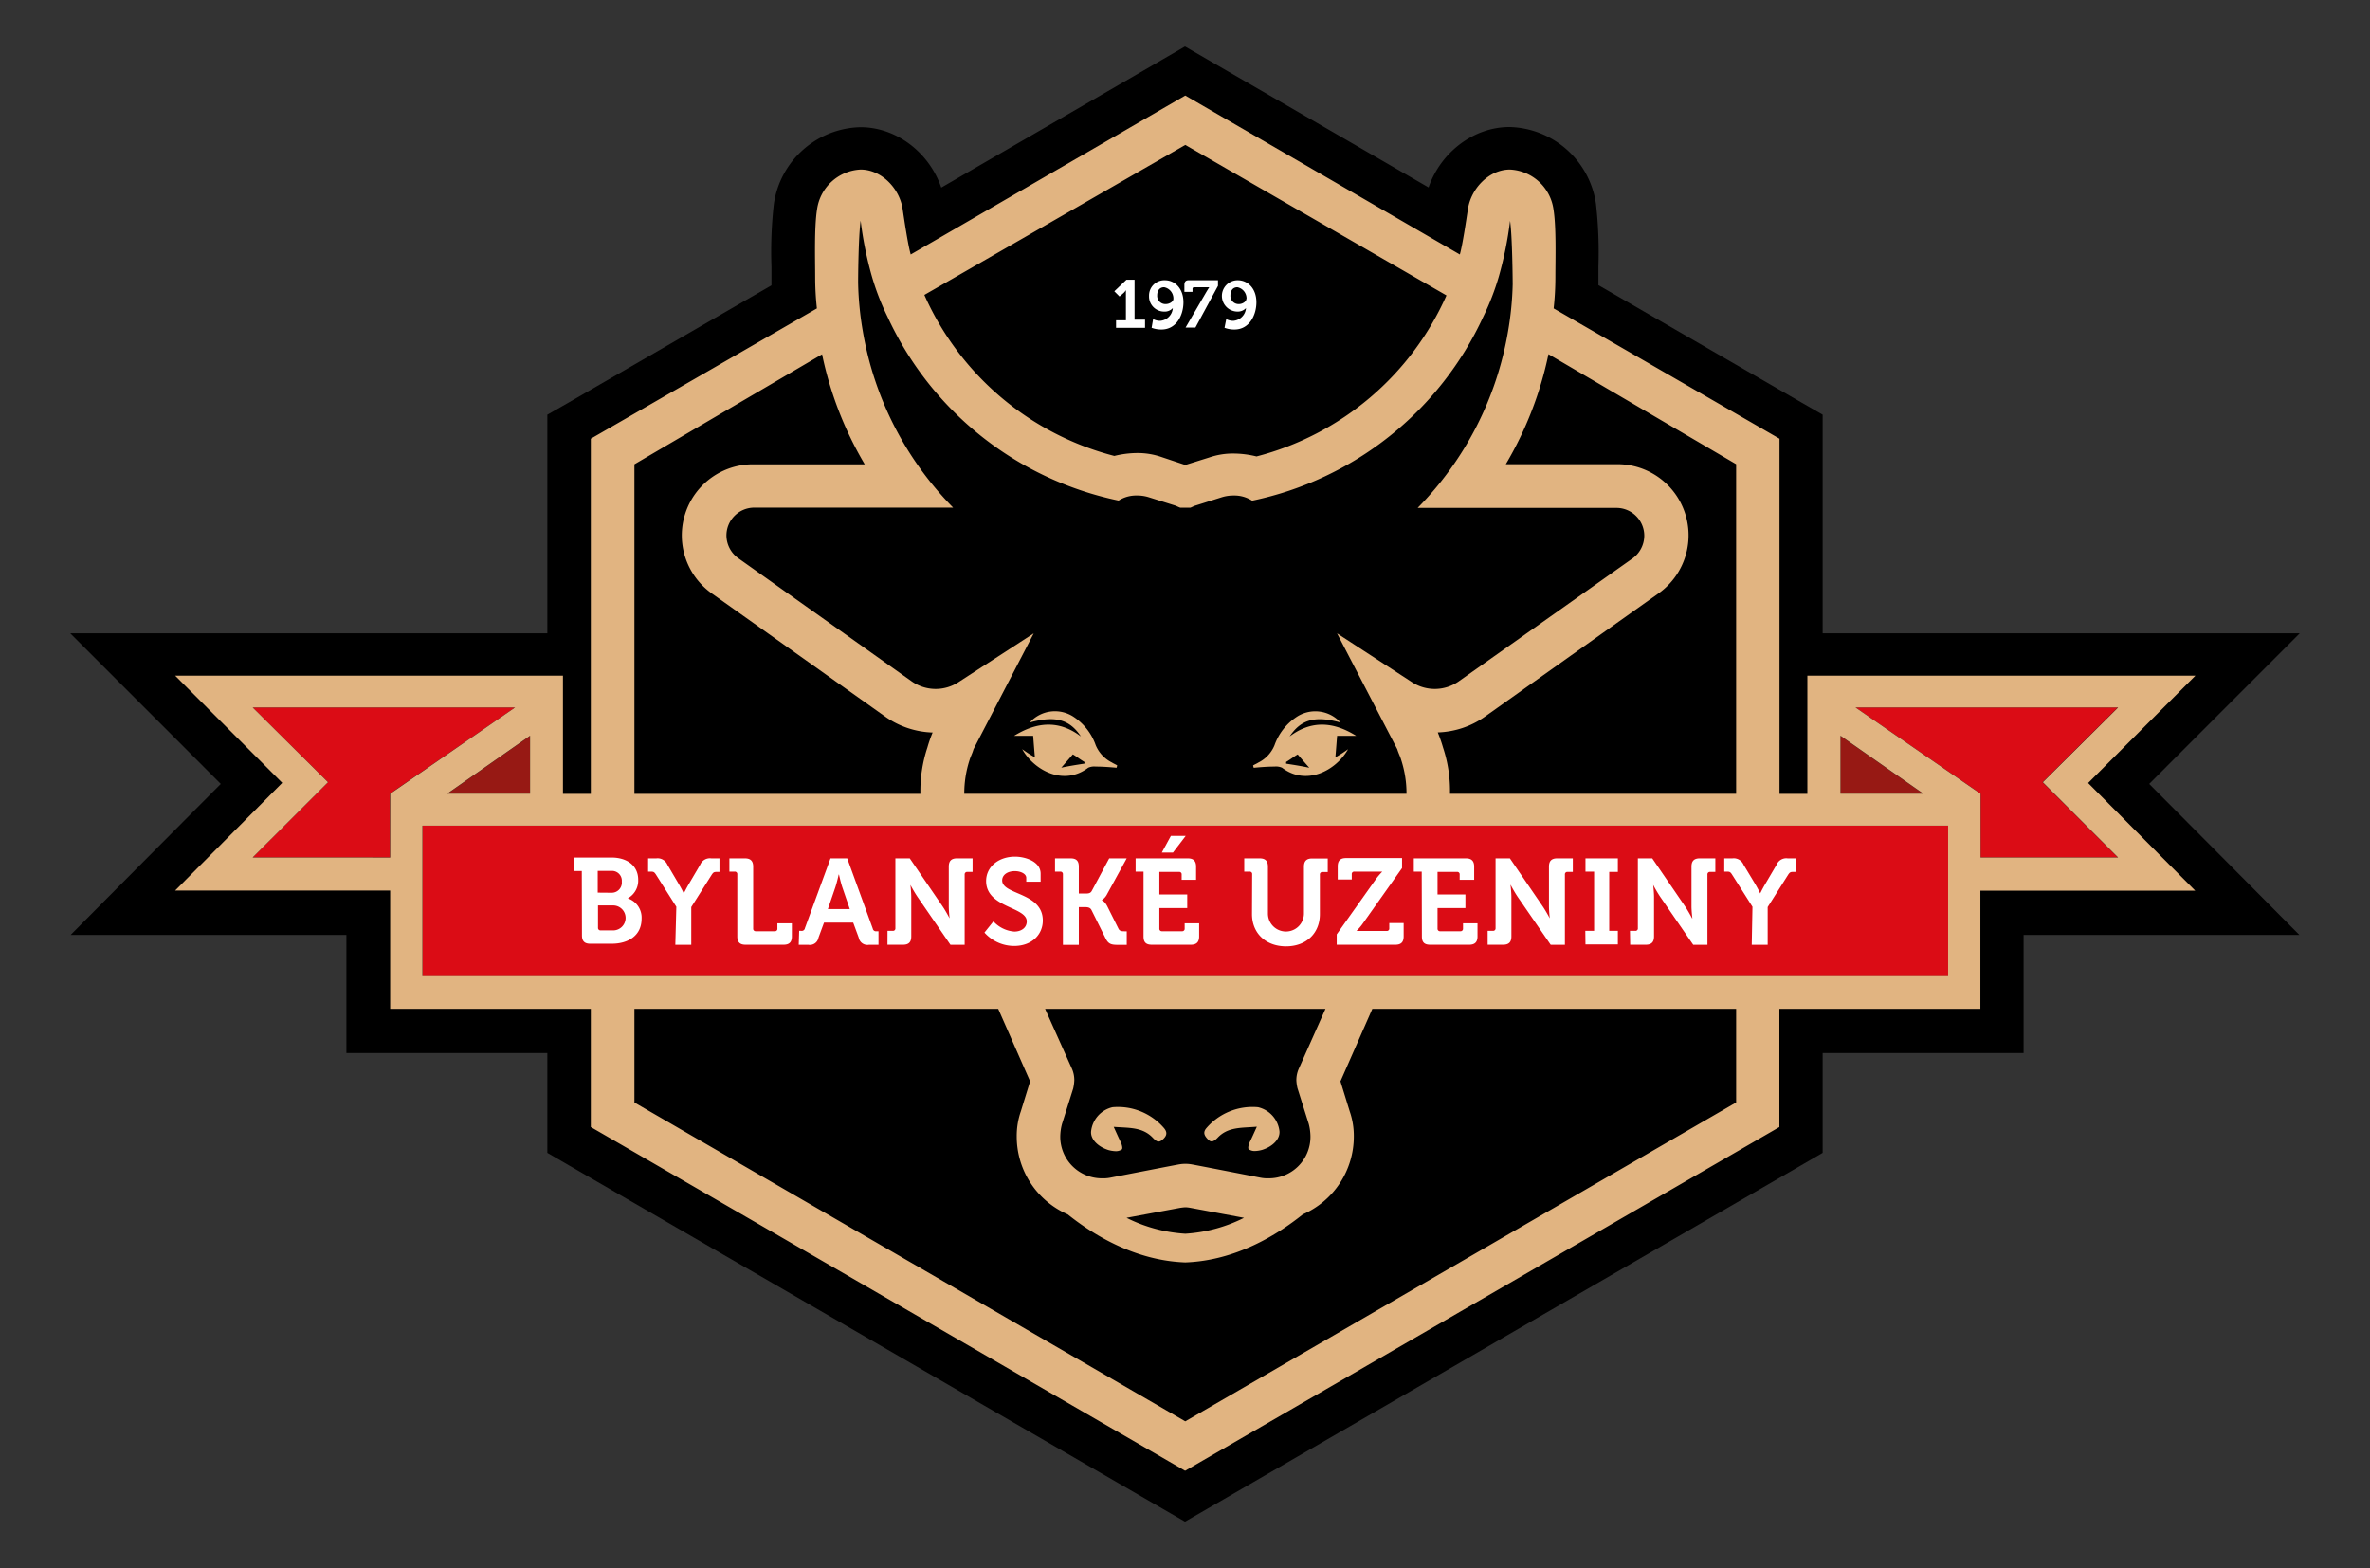 <svg id="Vrstva_1" data-name="Vrstva 1" xmlns="http://www.w3.org/2000/svg" viewBox="0 0 425.2 281.34"><rect x="0" y="0" width="425.2" height="281.34" fill="#333333" stroke="none"/><defs><style>.cls-1{fill:#db0c15;}.cls-2{fill:#971914;}.cls-3{fill:#e1b582;}.cls-4{fill:#e1b481;}.cls-5{fill:#fff;}</style></defs><g id="LOGO"><g id="pozadí"><path d="M385.59,140.64l13.74-13.75,13.27-13.27H327V74.4l-3.89-2.24-36.34-21c0-.43,0-.86,0-1.29,0-.59,0-1.27,0-2a77.51,77.51,0,0,0-.44-11.32,16.07,16.07,0,0,0-15.51-13.76c-6.47,0-12.35,4.56-14.52,10.84L216.5,10.6l-3.9-2.26-3.9,2.26L168.87,33.66c-2.16-6.28-8-10.84-14.51-10.84a16.08,16.08,0,0,0-15.52,13.76,76.17,76.17,0,0,0-.43,11.32c0,.73,0,1.41,0,2,0,.43,0,.86,0,1.29l-36.34,21L98.2,74.4v39.22H12.6l13.27,13.27,13.74,13.75L25.85,154.47,12.67,167.73H62.15v21.19H98.2v17.91l3.88,2.25L208.7,270.75l3.9,2.25,3.9-2.25,106.62-61.67,3.88-2.25V188.92h36.05V167.73h49.48l-13.18-13.26ZM261.86,45.84"/></g><g id="červěná"><polygon class="cls-1" points="69.95 142.41 92.4 126.93 45.34 126.93 47.61 129.18 58.85 140.34 45.33 153.84 69.97 153.84 69.95 142.85 69.95 142.41"/><rect class="cls-1" x="75.79" y="148.13" width="273.72" height="27.03"/><polygon class="cls-2" points="80.24 142.41 95.1 132.02 95.1 142.41 80.24 142.41"/><polygon class="cls-2" points="330.19 142.41 330.19 132.02 345.06 142.41 330.19 142.41"/><polygon class="cls-1" points="377.69 129.18 379.95 126.93 332.9 126.93 355.34 142.41 355.34 142.85 355.33 153.84 379.97 153.84 366.45 140.34 377.69 129.18"/></g><g id="Zlatý_lem" data-name="Zlatý lem"><path class="cls-3" d="M193.93,132.13c-3.84-2.91-7.79-2.71-12-.11h3.43c.1,1.35.21,2.7.31,3.85a23.56,23.56,0,0,1-2.28-1.46c2.18,3.85,7.48,6.65,11.84,3.33a2.62,2.62,0,0,1,1.35-.21c1.25,0,2.5.1,3.75.21,0-.11.1-.31.1-.42-.31-.2-.62-.31-.94-.52a6.09,6.09,0,0,1-2.91-3.11,10.08,10.08,0,0,0-3.84-5,6.09,6.09,0,0,0-8,.93C189.26,128.39,191.85,129,193.93,132.13Zm.63,4.57V137c-1.36.21-2.71.42-4.16.73.83-.94,1.45-1.66,2.08-2.39C193.2,135.76,193.83,136.28,194.56,136.7Z"/><path class="cls-3" d="M199.6,198.64a5,5,0,0,0-3.85,4.36c-.1,1.35,1.15,2.7,3.12,3.33a5.43,5.43,0,0,0,1.25.2,1.86,1.86,0,0,0,1.14-.31c.21-.21,0-.83-.1-1.14-.42-.83-.83-1.77-1.35-2.91,2.8.21,5.19,0,7.06,2,.52.52.94.94,1.67.32s1-1.25.31-2.08A10.89,10.89,0,0,0,199.6,198.64Z"/><path class="cls-3" d="M228.66,137.53a2.68,2.68,0,0,1,1.36.21c4.36,3.32,9.66.52,11.84-3.33a23.56,23.56,0,0,1-2.28,1.46c.1-1.15.2-2.5.31-3.85h3.43c-4.16-2.6-8.11-2.8-11.95.11,2.08-3.12,4.67-3.74,9.14-2.5a6.09,6.09,0,0,0-8-.93,10.16,10.16,0,0,0-3.85,5,6,6,0,0,1-2.9,3.11c-.32.21-.63.32-.94.52,0,.11.1.31.1.42C226.17,137.63,227.42,137.53,228.66,137.53Zm2.08-.83c.73-.42,1.35-.94,2.08-1.35.63.73,1.25,1.45,2.08,2.39-1.45-.31-2.81-.52-4.16-.73Z"/><path class="cls-3" d="M225.7,198.64a10.89,10.89,0,0,0-9.25,3.74c-.73.83-.31,1.45.31,2.08s1.15.2,1.67-.32c1.87-2,4.26-1.76,7.06-2-.52,1.14-.93,2.08-1.35,2.91-.1.31-.31.93-.1,1.14a1.86,1.86,0,0,0,1.14.31,5.43,5.43,0,0,0,1.25-.2c2-.63,3.22-2,3.12-3.33A5,5,0,0,0,225.7,198.64Z"/><path class="cls-4" d="M393.88,121.22H324.26v21.2h-5V78.71L278.74,55.33a51.35,51.35,0,0,0,.31-5.62c0-3.21.18-8.94-.34-12.16a8.29,8.29,0,0,0-7.82-7.13c-3.75,0-7,3.41-7.54,7.15-.31,2-.92,6.22-1.44,8.09L212.65,17.14,163.39,45.66c-.52-1.87-1.14-6.11-1.44-8.09-.52-3.74-3.8-7.15-7.54-7.15a8.29,8.29,0,0,0-7.82,7.13c-.52,3.22-.34,9-.34,12.16a51.35,51.35,0,0,0,.31,5.62L106,78.71v63.71h-5v-21.2H31.42l19.22,19.23L31.42,159.77H70V181H106v21.2l106.62,61.67,106.62-61.67V181h36.06v-21.2h38.55l-19.22-19.32ZM330.2,132l14.86,10.39H330.2ZM277.81,63.54l33.67,19.74v59.13H260.14a24.72,24.72,0,0,0-1.25-8.31,26.24,26.24,0,0,0-.94-2.7,15.47,15.47,0,0,0,8.42-2.8l31.18-22.14a12.76,12.76,0,0,0-7.28-23.18H270.16A64.74,64.74,0,0,0,277.81,63.54ZM212.65,26l46.86,27a51.36,51.36,0,0,1-34.08,28.89,17.64,17.64,0,0,0-4.05-.52,13.1,13.1,0,0,0-4.48.72l-4.25,1.33L208.4,82a13.1,13.1,0,0,0-4.48-.72,17.64,17.64,0,0,0-4,.52,51.36,51.36,0,0,1-34.08-28.89Zm-58.24,13.6a64.5,64.5,0,0,0,2,9.93,44.74,44.74,0,0,0,2.81,7.28,58.88,58.88,0,0,0,41.47,33A5.84,5.84,0,0,1,204,88.9a6.86,6.86,0,0,1,2.07.3l4.68,1.47c.31.09.65.3,1,.41h1.82c.31-.11.65-.32,1-.41l4.67-1.47a7,7,0,0,1,2.08-.3,5.87,5.87,0,0,1,3.32.93,58.88,58.88,0,0,0,41.47-33,44.74,44.74,0,0,0,2.81-7.28,65.71,65.71,0,0,0,2-9.93c.41,2.81.47,10.87.47,11.39a57.19,57.19,0,0,1-.83,8.42,59.2,59.2,0,0,1-16.22,31.69H290a5,5,0,0,1,5,5,5.07,5.07,0,0,1-2.08,4.05L261.7,122.25a7.49,7.49,0,0,1-8.42.11l-13.4-8.73,10.8,20.78c.21.73.52,1.25.73,2a19.41,19.41,0,0,1,.93,6H173a19.41,19.41,0,0,1,.93-6c.21-.72.52-1.24.73-2l10.8-20.78L172,122.36a7.49,7.49,0,0,1-8.42-.11l-31.17-22.13a5.07,5.07,0,0,1-2.08-4.05,5,5,0,0,1,5-5H171a59.25,59.25,0,0,1-16.21-31.69,57.19,57.19,0,0,1-.83-8.42C153.94,50.45,154,42.39,154.41,39.58Zm-40.59,43.7,33.67-19.74a64.48,64.48,0,0,0,7.65,19.74H135a12.76,12.76,0,0,0-7.28,23.18l31.17,22.14a15.53,15.53,0,0,0,8.43,2.8,24.06,24.06,0,0,0-.94,2.7,24.72,24.72,0,0,0-1.25,8.31H113.82ZM45.33,153.84l13.52-13.5L47.61,129.18l-2.27-2.25H92.4L70,142.41v.44l0,11ZM95.1,132v10.39H80.24Zm216.38,65.79L212.65,255l-98.83-57.2V181h65.27l5.72,13-1.67,5.41a13.36,13.36,0,0,0-.73,4.46,15.24,15.24,0,0,0,9.15,14c4.63,3.71,12.12,8.3,21.09,8.62,9-.32,16.46-4.91,21.09-8.62a15.24,15.24,0,0,0,9.15-14,13.36,13.36,0,0,0-.73-4.46L240.49,194l5.72-13h65.27Zm-78.68-2.5,2,6.34a9.16,9.16,0,0,1,.31,2.29,7.45,7.45,0,0,1-7.48,7.48,6.53,6.53,0,0,1-1.46-.11s-12.26-2.39-12.36-2.39a6.55,6.55,0,0,0-2.28,0c-.1,0-12.36,2.39-12.36,2.39a6.53,6.53,0,0,1-1.46.11,7.46,7.46,0,0,1-7.49-7.48,9.2,9.2,0,0,1,.32-2.29l2-6.34a8.13,8.13,0,0,0,.2-1.46,5.06,5.06,0,0,0-.42-2.08L187.5,181h50.3L233,191.77a5.06,5.06,0,0,0-.42,2.08A8.13,8.13,0,0,0,232.8,195.31Zm-9.61,23.2a27.16,27.16,0,0,1-10.54,2.85,27.16,27.16,0,0,1-10.54-2.85l9.61-1.79s.57-.09.93-.1.93.1.93.1Zm126.32-43.36H75.79v-27H349.51ZM380,153.84H355.33V142.41L332.9,126.93H380l-2.26,2.25-11.24,11.16Z"/></g><g id="bylanské_uzeniny" data-name="bylanské uzeniny"><path class="cls-5" d="M104.38,156.27H103v-2.42h6.69c2.8,0,4.81,1.44,4.81,4a3.62,3.62,0,0,1-1.88,3.32v0a3.63,3.63,0,0,1,2.49,3.64c0,3.1-2.47,4.5-5.35,4.5h-3.86c-1,0-1.49-.44-1.49-1.49Zm5.31,3.9a1.82,1.82,0,0,0,1.87-2,1.77,1.77,0,0,0-1.92-1.92h-2.4v3.9Zm-2,6.75H110a2.24,2.24,0,0,0,0-4.48h-2.71v4A.44.44,0,0,0,107.72,166.92Z"/><path class="cls-5" d="M121.34,162.68l-3.66-5.78c-.29-.44-.42-.52-.9-.52h-.5V154h1.46a1.91,1.91,0,0,1,2,1.14l2,3.4a18.9,18.9,0,0,1,.94,1.75h0s.4-.83.94-1.75l2-3.4a1.89,1.89,0,0,1,2-1.14h1.46v2.43h-.5c-.48,0-.61.08-.9.52l-3.66,5.78v6.77h-2.86Z"/><path class="cls-5" d="M132.28,156.86a.44.44,0,0,0-.49-.48h-.93V154h2.79c1,0,1.48.46,1.48,1.49v11.1a.44.44,0,0,0,.48.48H139a.43.43,0,0,0,.47-.48v-.94h2.6V168c0,1-.44,1.49-1.48,1.49h-6.83c-1,0-1.48-.44-1.48-1.49Z"/><path class="cls-5" d="M143.38,167h.35a.58.58,0,0,0,.68-.48L149,154h3l4.58,12.59a.58.58,0,0,0,.68.48h.35v2.43h-1.7a1.58,1.58,0,0,1-1.84-1.27l-1-2.71h-5.23l-1,2.71a1.56,1.56,0,0,1-1.81,1.27h-1.73Zm9.08-3.9-1.33-3.89c-.29-.85-.61-2.31-.61-2.31h-.05s-.32,1.46-.61,2.31l-1.33,3.89Z"/><path class="cls-5" d="M159.23,167h.93a.43.43,0,0,0,.48-.48V154h2.58l5.87,8.58c.61.89,1.28,2.18,1.28,2.18h0s-.15-1.29-.15-2.18v-7.09c0-1,.43-1.49,1.48-1.49h2.79v2.43h-.94a.44.44,0,0,0-.48.48v12.59h-2.55l-5.89-8.56a23.56,23.56,0,0,1-1.29-2.18h0s.15,1.29.15,2.18V168c0,1-.43,1.49-1.48,1.49h-2.79Z"/><path class="cls-5" d="M178.23,165.3a5.64,5.64,0,0,0,3.76,1.83c1.17,0,2.22-.63,2.22-1.83,0-2.64-7.29-2.42-7.29-7.24,0-2.51,2.19-4.37,5.18-4.37,1.81,0,4.6.85,4.6,3.06v1.44h-2.58v-.7c0-.72-1-1.2-2.05-1.2-1.31,0-2.27.67-2.27,1.66,0,2.64,7.29,2.11,7.29,7.2,0,2.46-1.9,4.56-5.15,4.56a7.14,7.14,0,0,1-5.32-2.4Z"/><path class="cls-5" d="M190.7,156.86a.44.44,0,0,0-.49-.48h-.93V154h2.79c1.05,0,1.48.46,1.48,1.49v4.82h1.09c.57,0,1,0,1.25-.5L199,154h3.14l-3.49,6.37a2.8,2.8,0,0,1-1,1.14v0s.52.13,1,1.07l2,4c.21.46.58.5,1.08.5h.42v2.43h-1.64c-1.15,0-1.66-.16-2.16-1.16l-2.53-5.09c-.26-.5-.74-.52-1.35-.52h-.92v6.77H190.7Z"/><path class="cls-5" d="M205.16,156.38h-1.42V154h9.37c1,0,1.48.46,1.48,1.49v2.35H212v-.93a.43.43,0,0,0-.48-.48H208v4.05h5v2.43h-5v3.68a.44.44,0,0,0,.48.48h3.58a.44.44,0,0,0,.48-.48v-.94h2.6V168c0,1-.46,1.49-1.49,1.49h-7c-1.05,0-1.49-.44-1.49-1.49Zm4.91-6.42h2.66l-2.29,3h-2Z"/><path class="cls-5" d="M224.65,156.86a.43.43,0,0,0-.48-.48h-.94V154H226c1,0,1.48.46,1.48,1.49v8.4a3.23,3.23,0,0,0,6.46,0v-8.38c0-1,.43-1.49,1.48-1.49h2.79v2.43h-.93a.43.43,0,0,0-.48.48v7.06c0,3.43-2.43,5.79-6.07,5.79s-6.11-2.36-6.11-5.79Z"/><path class="cls-5" d="M239.82,167.63l7-9.86a10.81,10.81,0,0,1,1.18-1.39v0s-.46,0-1.18,0H243a.43.43,0,0,0-.48.48v.93H240v-2.35c0-1,.44-1.49,1.48-1.49h10.06v1.79l-7,9.89a9.29,9.29,0,0,1-1.18,1.39v0s.46,0,1.18,0h4.23a.43.43,0,0,0,.48-.48v-.94h2.58V168c0,1-.44,1.49-1.48,1.49H239.82Z"/><path class="cls-5" d="M255.07,156.38h-1.42V154H263c1,0,1.48.46,1.48,1.49v2.35h-2.6v-.93a.43.43,0,0,0-.48-.48h-3.49v4.05h5v2.43h-5v3.68a.44.44,0,0,0,.48.48H262a.44.44,0,0,0,.48-.48v-.94h2.6V168c0,1-.46,1.49-1.49,1.49h-7c-1.05,0-1.49-.44-1.49-1.49Z"/><path class="cls-5" d="M266.9,167h.94a.44.44,0,0,0,.48-.48V154h2.57l5.87,8.58c.61.89,1.29,2.18,1.29,2.18h0s-.15-1.29-.15-2.18v-7.09c0-1,.44-1.49,1.48-1.49h2.8v2.43h-.94a.43.43,0,0,0-.48.48v12.59h-2.55l-5.9-8.56a22.47,22.47,0,0,1-1.28-2.18H271s.16,1.29.16,2.18V168c0,1-.44,1.49-1.49,1.49H266.9Z"/><path class="cls-5" d="M284.42,167H286V156.38h-1.55V154h5.81v2.43h-1.55V167h1.55v2.43h-5.81Z"/><path class="cls-5" d="M292.43,167h.94a.43.43,0,0,0,.48-.48V154h2.58l5.87,8.58c.61.89,1.28,2.18,1.28,2.18h.05s-.16-1.29-.16-2.18v-7.09c0-1,.44-1.49,1.49-1.49h2.79v2.43h-.94a.44.44,0,0,0-.48.48v12.59h-2.55l-5.89-8.56a23.56,23.56,0,0,1-1.29-2.18h0s.15,1.29.15,2.18V168c0,1-.44,1.49-1.48,1.49h-2.8Z"/><path class="cls-5" d="M314.41,162.68l-3.67-5.78c-.28-.44-.41-.52-.89-.52h-.5V154h1.46a1.91,1.91,0,0,1,2,1.14l2.05,3.4c.54.9.94,1.75.94,1.75h0s.39-.83.94-1.75l2-3.4a1.88,1.88,0,0,1,2-1.14h1.46v2.43h-.5c-.48,0-.61.08-.9.52l-3.66,5.78v6.77h-2.86Z"/></g><g id="_1979" data-name="1979"><path class="cls-5" d="M200.13,57.46H202V52.05h0a2.46,2.46,0,0,1-.42.52l-.73.62-.93-.93,2.18-2.08h1.45v7.17h1.88v1.46h-5.2V57.46Z"/><path class="cls-5" d="M206.88,57.25a2.66,2.66,0,0,0,1.25.31,2.45,2.45,0,0,0,2.28-2.29h0a1.94,1.94,0,0,1-1.56.63,2.71,2.71,0,0,1-2.7-2.81A2.74,2.74,0,0,1,209,50.28c1.77,0,3.32,1.46,3.32,3.95,0,2.29-1.24,4.89-3.95,4.89a4.93,4.93,0,0,1-1.76-.31Zm3.64-3.64a2.05,2.05,0,0,0-1.67-2.08c-.83,0-1.24.63-1.24,1.46a1.47,1.47,0,0,0,1.56,1.56C209.79,54.55,210.52,54.13,210.52,53.61Z"/><path class="cls-5" d="M216.44,52.36c.31-.52.52-.83.52-.83h-2.7a.28.28,0,0,0-.31.31v.52h-1.46V51.12c0-.52.21-.84.73-.84h5.3v1l-4.05,7.49H212.7Z"/><path class="cls-5" d="M220,57.25a2.66,2.66,0,0,0,1.25.31,2.46,2.46,0,0,0,2.29-2.29h0a2,2,0,0,1-1.56.63,2.81,2.81,0,0,1,.1-5.62c1.77,0,3.33,1.46,3.33,3.95,0,2.29-1.25,4.89-3.95,4.89a5,5,0,0,1-1.77-.31Zm3.64-3.64A2.05,2.05,0,0,0,222,51.53c-.83,0-1.25.63-1.25,1.46a1.47,1.47,0,0,0,1.56,1.56C222.88,54.55,223.61,54.13,223.61,53.61Z"/></g></g></svg>
